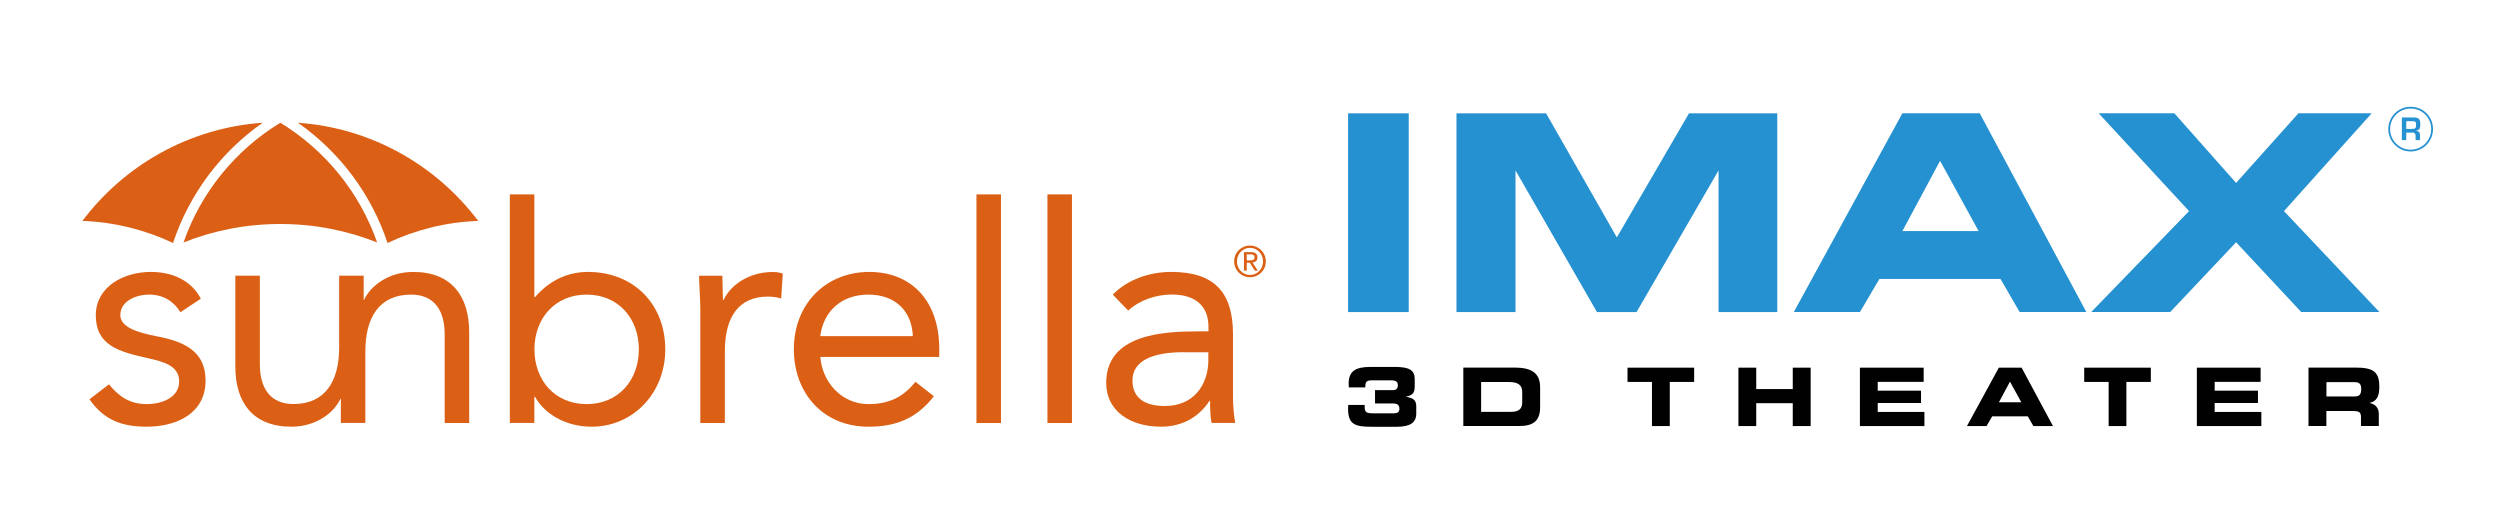 <?xml version="1.0" encoding="utf-8"?>
<!-- Generator: Adobe Illustrator 26.1.0, SVG Export Plug-In . SVG Version: 6.00 Build 0)  -->
<svg version="1.1" id="Layer_1" xmlns="http://www.w3.org/2000/svg" xmlns:xlink="http://www.w3.org/1999/xlink" x="0px" y="0px"
	 viewBox="0 0 339.52 69.04" style="enable-background:new 0 0 339.52 69.04;" xml:space="preserve">
<style type="text/css">
	.st0{fill:none;stroke:#2691D0;stroke-width:0.245;stroke-miterlimit:10;}
	.st1{fill:#2691D0;}
	.st2{fill:#DB6015;}
	.st3{fill:#010101;}
</style>
<g>
	<path class="st0" d="M327.38,20.45c1.63,0,2.92-1.32,2.92-2.92c0-1.63-1.28-2.91-2.92-2.91c-1.59,0-2.91,1.28-2.91,2.91
		C324.47,19.13,325.79,20.45,327.38,20.45z"/>
	<path class="st1" d="M327.56,17.5c0.45,0,0.56-0.07,0.56-0.52c0-0.45-0.07-0.52-0.49-0.52h-0.84v1.05H327.56z M326.79,18.02v1.01
		h-0.6v-3.08h1.57c0.7,0,0.94,0.21,0.94,0.91c0,0.45-0.04,0.8-0.56,0.88v0.03c0.42,0.04,0.52,0.25,0.52,0.7v0.56h-0.6v-0.56
		c0-0.28-0.1-0.46-0.38-0.46H326.79z"/>
	<path class="st2" d="M35.67,16.67c-10,0.7-18.79,5.78-24.48,13.33c4.39,0.16,8.55,1.22,12.31,3
		C25.71,26.33,30.03,20.62,35.67,16.67"/>
	<path class="st2" d="M40.46,16.67c10,0.7,18.79,5.78,24.48,13.33c-4.39,0.16-8.55,1.22-12.31,3C50.42,26.33,46.1,20.62,40.46,16.67
		"/>
	<path class="st2" d="M38.07,30.42c4.65,0,9.08,0.89,13.15,2.51c-2.38-6.82-7.08-12.56-13.15-16.26
		c-6.08,3.7-10.78,9.44-13.15,16.26C28.98,31.31,33.42,30.42,38.07,30.42"/>
	<path class="st2" d="M14.8,52.19c1.32,1.62,2.78,2.69,5.13,2.69c2.09,0,4.4-0.9,4.4-3.08c0-2.14-2.14-2.69-4.27-3.16
		c-3.8-0.86-7.05-1.67-7.05-5.81c0-3.89,3.76-5.9,7.48-5.9c2.82,0,5.43,1.07,6.79,3.63L24.5,42.4c-0.86-1.41-2.26-2.39-4.23-2.39
		c-1.84,0-3.93,0.9-3.93,2.78c0,1.67,2.39,2.39,5.04,2.9c3.55,0.68,6.54,1.97,6.54,5.98c0,4.53-4.02,6.28-7.99,6.28
		c-3.38,0-5.81-0.9-7.78-3.72L14.8,52.19z"/>
	<path class="st2" d="M56.11,36.93c-3.29,0-5.77,1.84-6.67,3.8h-0.05v-3.29h-3.33v9.74c0,4.57-1.88,7.69-6.2,7.69
		c-3.12,0-4.57-2.09-4.57-5.43V37.44h-3.33v12.35c0,4.83,2.35,8.16,7.61,8.16c3.29,0,5.77-1.84,6.67-3.8h0.05v3.29h3.33V47.7
		c0-4.57,1.88-7.69,6.2-7.69c3.12,0,4.57,2.09,4.57,5.43v12.01h3.33V45.09C63.71,40.26,61.36,36.93,56.11,36.93"/>
	<path class="st2" d="M79.67,54.88c4.32,0,7.09-3.25,7.09-7.44c0-4.19-2.78-7.43-7.09-7.43c-4.32,0-7.09,3.25-7.09,7.43
		C72.58,51.63,75.35,54.88,79.67,54.88 M69.24,26.4h3.33v13.95h0.09c1.84-2.13,4.27-3.42,7.18-3.42c6.28,0,10.51,4.45,10.51,10.51
		c0,5.98-4.4,10.51-10,10.51c-3.59,0-6.45-1.8-7.69-4.06h-0.09v3.55h-3.33V26.4z"/>
	<path class="st2" d="M95.11,42.19c0-1.84-0.17-3.42-0.17-4.74h3.16c0,1.07,0.08,2.18,0.08,3.29h0.09c0.9-1.97,3.38-3.8,6.67-3.8
		c0.43,0,0.9,0.04,1.37,0.22l-0.22,3.38c-0.55-0.17-1.19-0.26-1.79-0.26c-4.06,0-5.86,2.86-5.86,7.43v9.74h-3.33V42.19z"/>
	<path class="st2" d="M123.97,45.65c-0.13-3.38-2.35-5.64-6.03-5.64c-3.67,0-6.11,2.26-6.54,5.64H123.97z M126.83,53.81
		c-2.35,3.03-5.17,4.14-8.89,4.14c-6.28,0-10.13-4.7-10.13-10.51c0-6.2,4.36-10.51,10.26-10.51c5.64,0,9.49,3.85,9.49,10.47v1.07
		h-16.15c0.26,3.46,2.91,6.41,6.54,6.41c2.86,0,4.79-1.03,6.37-3.03L126.83,53.81z"/>
</g>
<rect x="132.61" y="26.4" class="st2" width="3.33" height="31.05"/>
<rect x="142.25" y="26.4" class="st2" width="3.33" height="31.05"/>
<path class="st2" d="M160.77,47.83c-4.23,0-6.97,1.15-6.97,3.85c0,2.52,1.88,3.46,4.4,3.46c3.85,0,5.81-2.78,5.9-6.02v-1.28H160.77z
	 M151.12,40.01c2.05-2.09,5.04-3.08,7.95-3.08c5.9,0,8.38,2.82,8.38,8.46v8.59c0,1.15,0.13,2.44,0.3,3.46h-3.2
	c-0.21-0.9-0.21-2.14-0.21-2.99h-0.09c-1.33,2.05-3.55,3.5-6.58,3.5c-4.06,0-7.44-2.05-7.44-5.94c0-6.62,7.69-7.01,12.61-7.01h1.28
	v-0.6c0-2.9-1.84-4.4-4.96-4.4c-2.14,0-4.36,0.73-5.94,2.18L151.12,40.01z"/>
<path class="st2" d="M169.32,35.36h0.39c0.34,0,0.67-0.02,0.67-0.42c0-0.35-0.3-0.39-0.56-0.39h-0.5V35.36z M168.94,34.24h0.95
	c0.6,0,0.88,0.24,0.88,0.72c0,0.46-0.29,0.65-0.67,0.69l0.72,1.11h-0.41l-0.68-1.08h-0.41v1.08h-0.38V34.24z M169.76,37.34
	c0.98,0,1.77-0.8,1.77-1.84c0-1.04-0.79-1.84-1.77-1.84c-0.99,0-1.77,0.8-1.77,1.84C167.99,36.54,168.77,37.34,169.76,37.34
	 M169.76,33.35c1.17,0,2.15,0.93,2.15,2.15c0,1.23-0.98,2.15-2.15,2.15c-1.17,0-2.15-0.93-2.15-2.15
	C167.6,34.27,168.58,33.35,169.76,33.35"/>
<path class="st3" d="M226.77,57.86v-5.99h3.31v-1.94h-9.05v1.94h3.32v5.99H226.77z M238.51,57.86v-3.1h4.96v3.1h2.43v-7.93h-2.43
	v2.91h-4.96v-2.91h-2.42v7.93H238.51z M261.25,51.86v-1.93h-8.66v7.93h8.76v-1.92h-6.34v-1.21h5.88v-1.67h-5.88v-1.2H261.25z
	 M269.79,57.86l0.77-1.32h4.83l0.76,1.32h2.66l-4.26-7.93h-3.09l-4.33,7.93H269.79z M271.47,54.63l1.5-2.8l1.54,2.8H271.47z
	 M288.78,57.86v-5.99h3.32v-1.94h-9.05v1.94h3.32v5.99H288.78z M307.01,51.86v-1.93h-8.66v7.93h8.76v-1.92h-6.34v-1.21h5.88v-1.67
	h-5.88v-1.2H307.01z M319.88,49.92h-6.37v7.93h2.43v-2.03h3.61c0.8,0,1.09,0.14,1.09,0.82v1.21h2.42v-1.63
	c0-0.81-0.43-1.31-1.25-1.5c0.99-0.24,1.32-0.9,1.32-2.2C323.13,50.46,322.28,49.92,319.88,49.92 M319.8,51.9
	c0.62,0,0.87,0.28,0.87,0.89c0,0.75-0.2,1.05-0.87,1.05h-3.85V51.9H319.8z M183.1,54.99c-0.01,0.18-0.02,0.36-0.02,0.53
	c0,0.99,0.21,1.64,0.73,2c0.54,0.37,1.34,0.44,2.52,0.44h3.38c1.78,0,2.63-0.56,2.63-1.79v-0.99c0-0.83-0.41-1.15-1.45-1.3
	c0.98-0.18,1.24-0.53,1.24-1.44V51.5c0-1.25-0.75-1.67-2.73-1.67h-3.28c-2.07,0-2.96,0.6-2.96,2.27c0,0.16,0.01,0.34,0.02,0.51h2.24
	v-0.1c0-0.69,0.23-0.86,0.89-0.86h2.55c0.7,0,0.98,0.16,0.98,0.7c0,0.41-0.23,0.63-0.63,0.63h-2.47v1.81h2.38
	c0.64,0,0.93,0.2,0.93,0.72c0,0.44-0.23,0.62-0.75,0.62h-2.86c-0.84,0-1.11-0.14-1.11-0.87c0-0.08,0-0.17,0.01-0.27H183.1z
	 M205.69,49.92h-6.96v7.93h7.67c1.92,0,2.76-0.79,2.76-2.54v-2.73C209.15,50.69,208.04,49.92,205.69,49.92 M204.94,51.88
	c1.21,0,1.79,0.41,1.79,1.35v1.4c0,0.89-0.46,1.3-1.48,1.3h-4.1v-4.05H204.94z"/>
<path class="st1" d="M191.32,15.39h-8.24v26.99h8.24V15.39z M205.82,42.37V23.15l11.06,19.23h5.38l11.13-19.23v19.23h7.98V15.39
	h-11.99l-9.8,16.85l-9.61-16.85H197.8v26.99H205.82z M252.6,42.37l2.64-4.49h16.44l2.6,4.49h9.06l-14.48-26.99h-10.5l-14.74,26.99
	H252.6z M258.36,31.38l5.12-9.54l5.23,9.54H258.36z M284.01,42.37h10.73l8.94-9.47l8.84,9.47h10.62l-12.96-13.7l11.92-13.29h-9.95
	l-8.47,9.46l-8.39-9.46h-10.28l12.28,13.29L284.01,42.37z"/>
</svg>
